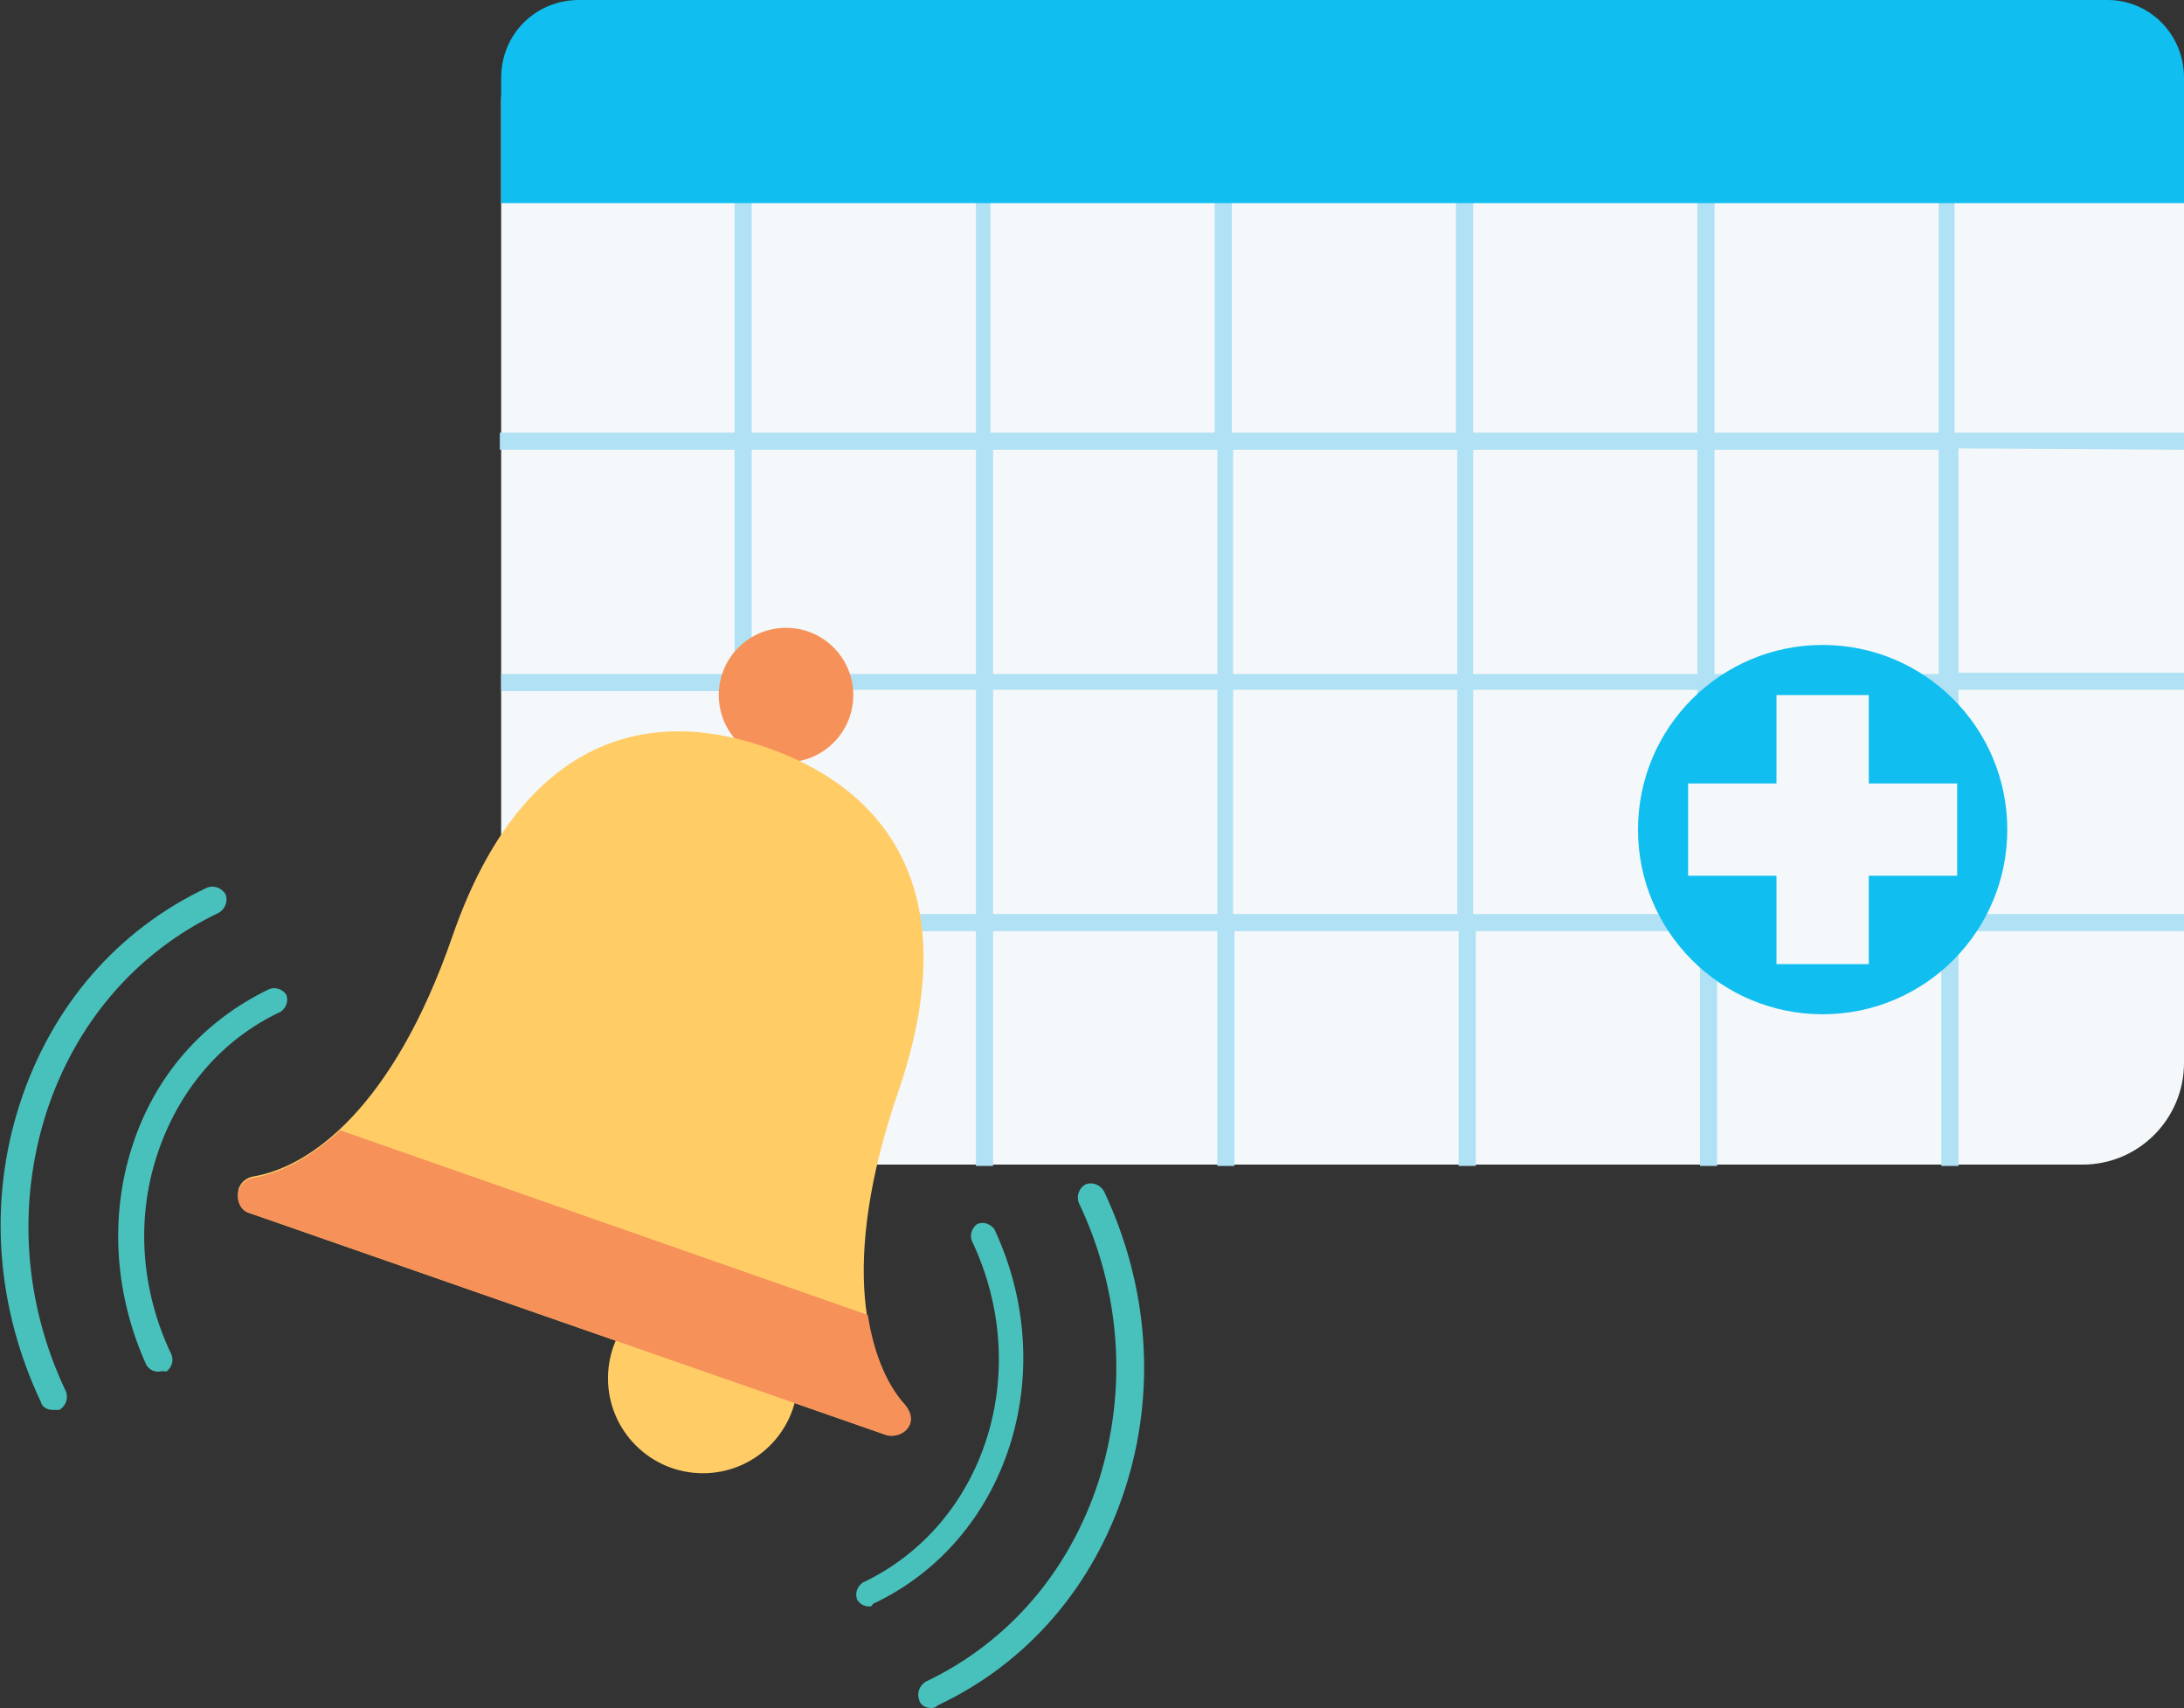 <!-- Generator: Adobe Illustrator 24.0.3, SVG Export Plug-In  -->
<svg version="1.1" xmlns="http://www.w3.org/2000/svg" xmlns:xlink="http://www.w3.org/1999/xlink" x="0px" y="0px" width="165.6px"
	 height="129.5px" viewBox="0 0 165.6 129.5" style="enable-background:new 0 0 165.6 129.5;" xml:space="preserve">
<rect x="0" y="0" width="165.6" height="129.5" fill="#333333" stroke="none"/>
<style type="text/css">
	.st0{fill:#F4F8FA;}
	.st1{fill:#B1E1F4;}
	.st2{fill:#10BEF0;}
	.st3{fill:#F69159;}
	.st4{fill:#FFCC66;}
	.st5{fill:#48C1BC;}
</style>
<defs>
</defs>
<g>
	<g>
		<path class="st0" d="M157.9,0H45.7C41.5,0,38,3.5,38,7.7v72.9c0,4.3,3.5,7.7,7.7,7.7h112.2c4.3,0,7.7-3.5,7.7-7.7V7.7
			C165.6,3.5,162.2,0,157.9,0z"/>
		<path class="st1" d="M165.6,34.1v-1.3l-17.4,0V14.9H147v17.9l-17,0V14.9h-1.3v17.9l-17,0V14.9h-1.3v17.9l-17,0V14.9h-1.3v17.9
			l-17,0V14.9H74v17.9l-17,0V14.9h-1.3v17.9l-17.8,0v1.3l17.8,0v17H38v1.3h17.8v17H38v1.3h17.8v17.8H57V70.6h17v17.8h1.3V70.6h17
			v17.8h1.3V70.6h17v17.8h1.3V70.6h17v17.8h1.3V70.6h17v17.8h1.3V70.6h17.4v-1.3h-17.4v-17h17.4v-1.3h-17.4v-17L165.6,34.1z
			 M128.7,34.1v17h-17v-17L128.7,34.1z M110.5,34.1v17h-17v-17L110.5,34.1z M92.3,34.1v17h-17v-17L92.3,34.1z M57,34.1l17,0v17H57
			V34.1z M57,69.3v-17h17v17H57z M75.3,69.3v-17h17v17H75.3z M93.5,69.3v-17h17v17H93.5z M111.7,69.3v-17h17v17H111.7z M147,69.3
			h-17v-17h17V69.3z M147,51.1h-17v-17l17,0V51.1z"/>
		<g>
			<path class="st2" d="M159.8,0H43.9C40.6,0,38,2.6,38,5.9v9.5h127.6V5.9C165.6,2.6,163,0,159.8,0z"/>
		</g>
	</g>
	<g>
		<circle class="st2" cx="138.2" cy="62.9" r="14"/>
		<path class="st0" d="M148.4,66.4h-6.7v6.7h-7v-6.7h-6.7v-7h6.7v-6.7h7v6.7h6.7V66.4z"/>
	</g>
</g>
<g>
	<circle class="st3" cx="59.6" cy="52.7" r="5.1"/>
	<path class="st4" d="M68.9,107.9c0.2-0.5,0-1-0.3-1.4c-2.9-3.2-5-10.6-0.5-23.7c4.8-13.9,0.3-22.5-9.9-26.1s-19.1,0.4-23.9,14.3
		c-4.5,13-10.8,17.5-15.1,18.2c-0.5,0.1-0.9,0.4-1.1,0.9l0,0C17.9,91,18.2,91.8,19,92l48.2,16.8C67.8,109,68.6,108.6,68.9,107.9
		L68.9,107.9z"/>
	<circle class="st4" cx="53.3" cy="104.5" r="7.2"/>
	<path class="st3" d="M19.2,89.3c-0.5,0.1-0.9,0.4-1.1,0.9l0,0C17.9,91,18.2,91.8,19,92l48.2,16.8c0.7,0.2,1.5-0.1,1.8-0.8l0,0
		c0.2-0.5,0-1-0.3-1.4c-1.3-1.4-2.4-3.7-2.9-6.9L25.8,85.7C23.4,87.9,21.1,89,19.2,89.3z"/>
	<path class="st5" d="M65.9,121.8c-0.4,0-0.7-0.2-0.9-0.5c-0.2-0.5,0-1,0.4-1.3c9.3-4.4,13-16,8.3-25.9c-0.2-0.5,0-1,0.4-1.3
		c0.5-0.2,1,0,1.3,0.4c5.1,10.9,1,23.6-9.2,28.4C66.1,121.8,66,121.8,65.9,121.8z"/>
	<path class="st5" d="M12,104c-0.4,0-0.7-0.2-0.9-0.5C8.7,98.2,8.3,92.3,10,87c1.7-5.4,5.4-9.6,10.4-12c0.5-0.2,1,0,1.3,0.4
		c0.2,0.5,0,1-0.4,1.3c-4.5,2.1-7.8,6-9.4,10.9c-1.6,4.9-1.2,10.3,1.1,15.1c0.2,0.5,0,1-0.4,1.3C12.3,103.9,12.2,104,12,104z"/>
	<path class="st5" d="M70.6,129.5c-0.4,0-0.8-0.2-0.9-0.6c-0.2-0.5,0-1.1,0.5-1.4c6.3-3,10.9-8.4,13.1-15.2
		c2.2-6.9,1.7-14.4-1.5-21.1c-0.2-0.5,0-1.1,0.5-1.4c0.5-0.2,1.1,0,1.4,0.5c3.4,7.2,4,15.2,1.6,22.6c-2.4,7.4-7.4,13.2-14.2,16.4
		C70.9,129.5,70.7,129.5,70.6,129.5z"/>
	<path class="st5" d="M4,106.9c-0.4,0-0.8-0.2-0.9-0.6c-3.4-7.2-4-15.2-1.6-22.6c2.4-7.4,7.4-13.2,14.2-16.4c0.5-0.2,1.1,0,1.4,0.5
		c0.2,0.5,0,1.1-0.5,1.4c-6.3,3-10.9,8.4-13.1,15.2c-2.2,6.9-1.7,14.4,1.5,21.1c0.2,0.5,0,1.1-0.5,1.4C4.3,106.9,4.1,106.9,4,106.9z
		"/>
</g>
</svg>
